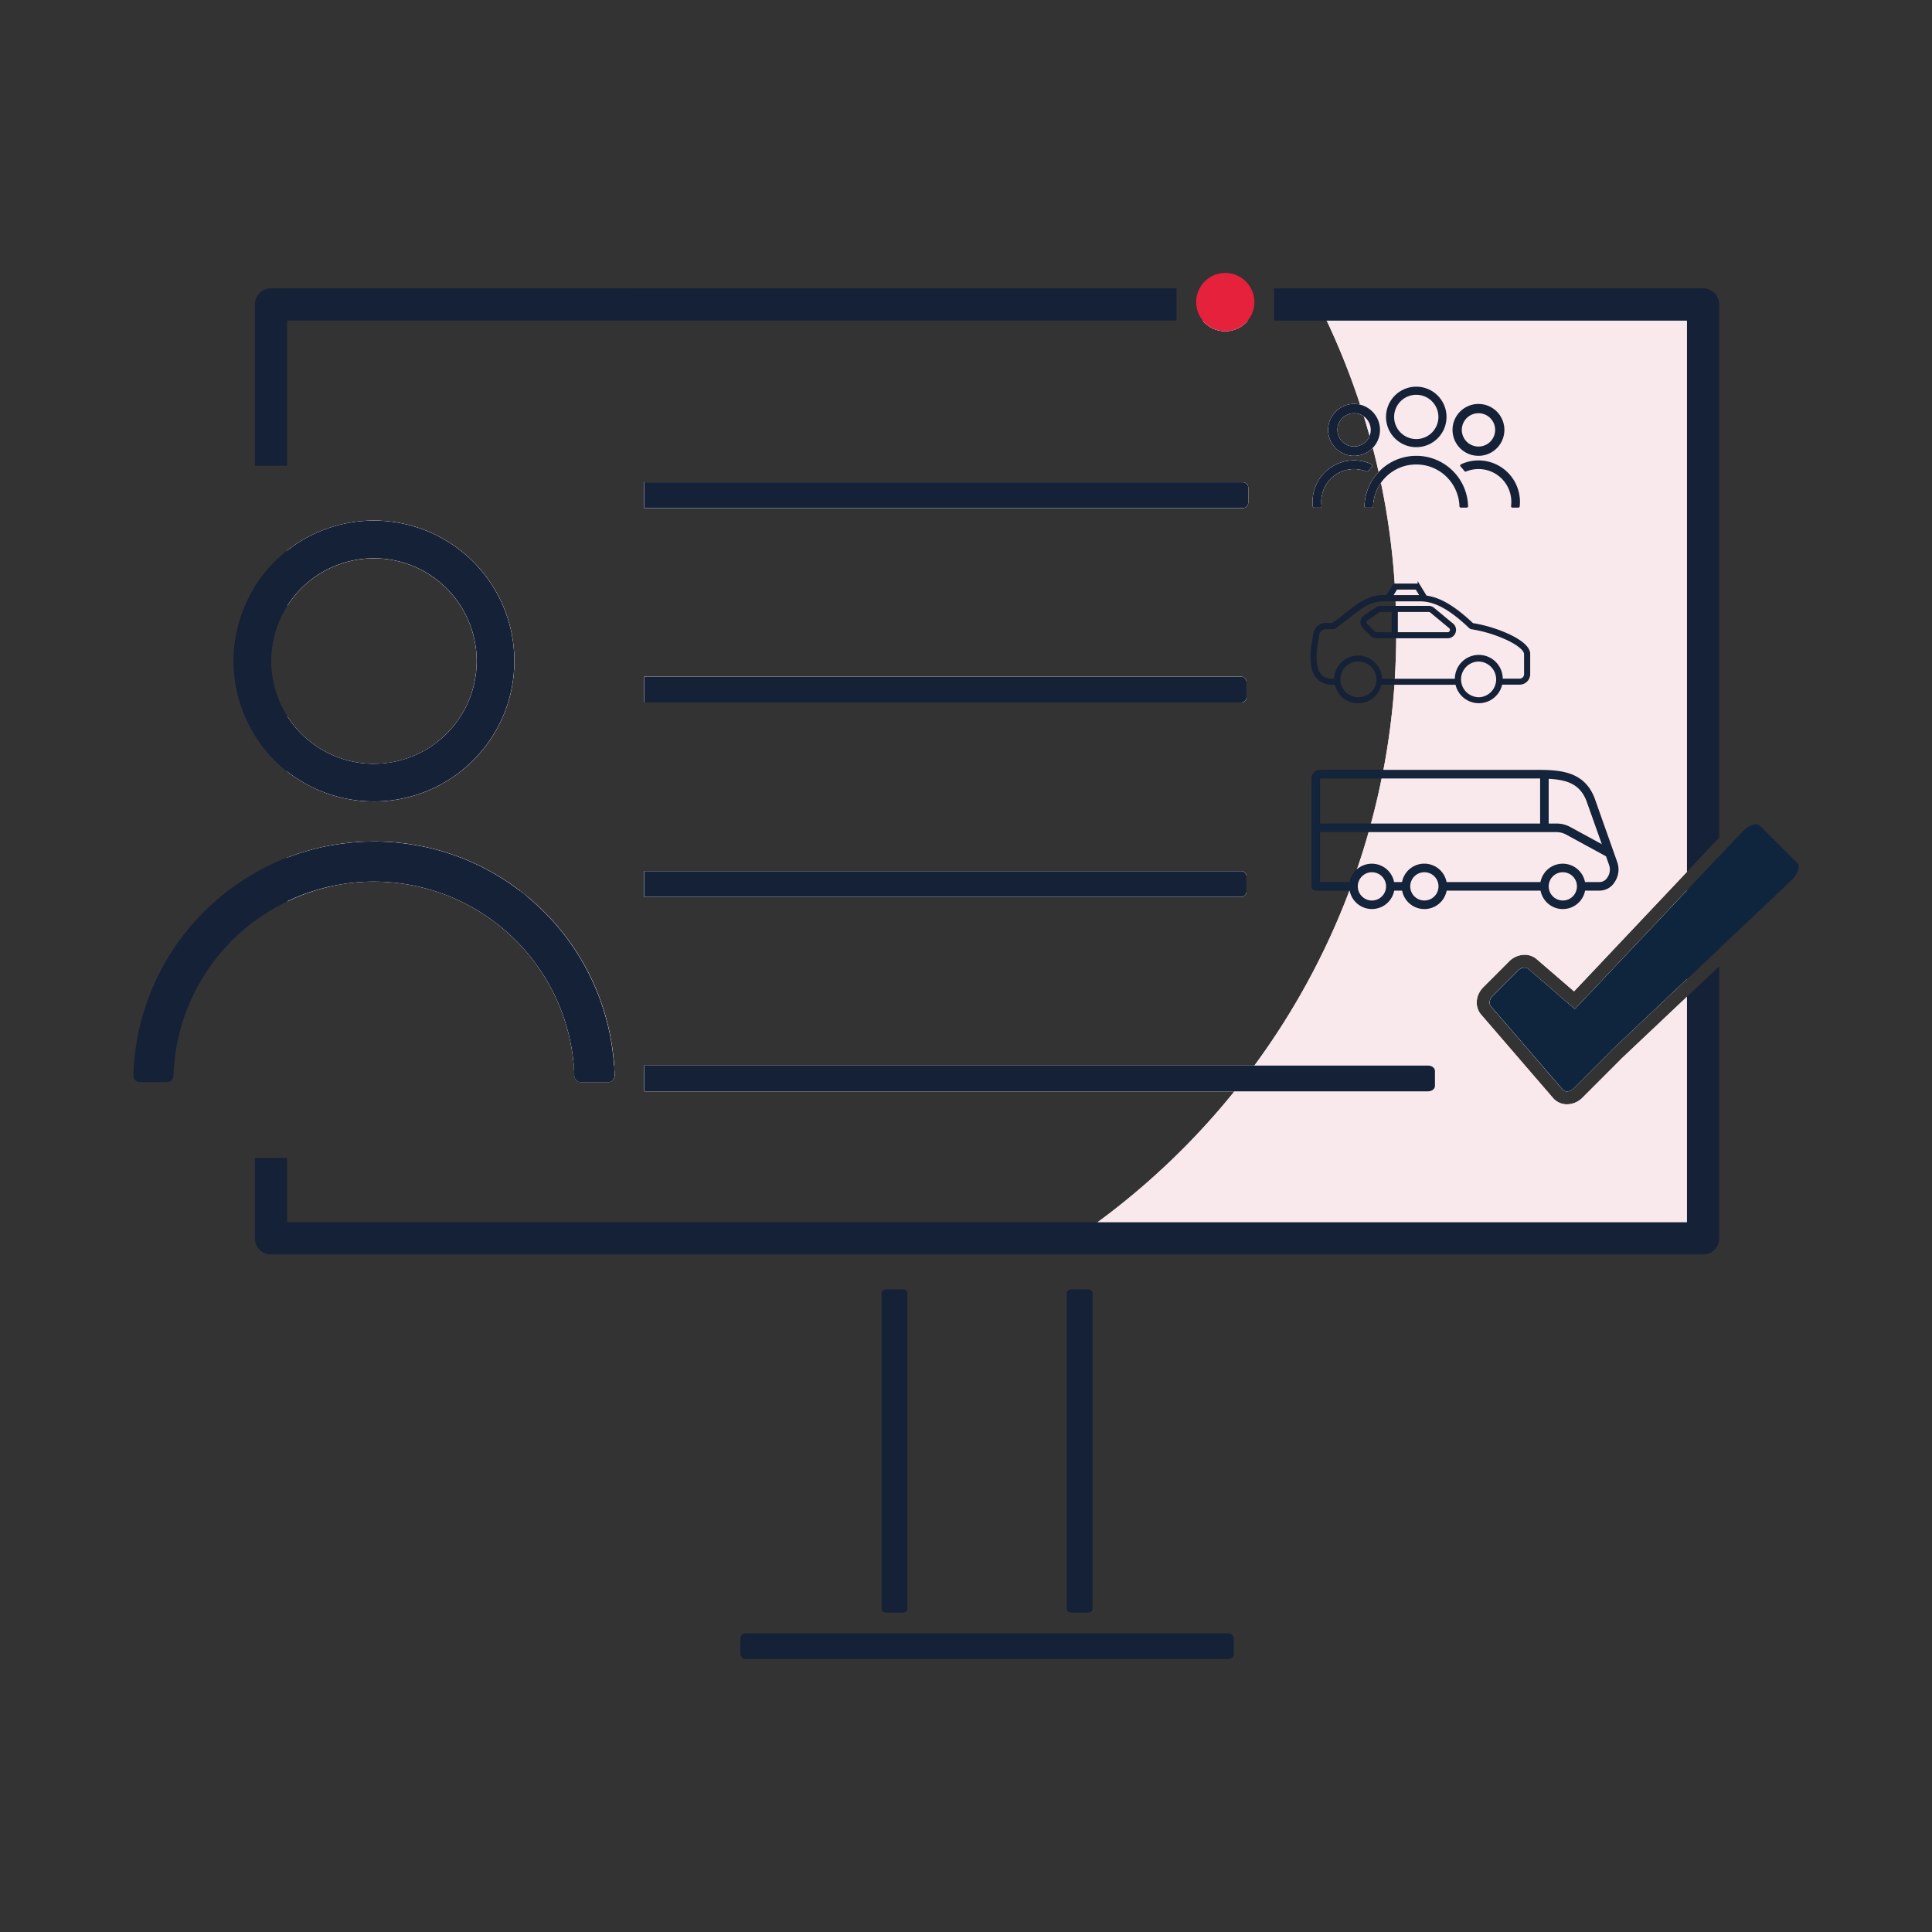 <?xml version="1.0" encoding="UTF-8"?>
<svg xmlns="http://www.w3.org/2000/svg" viewBox="0 0 1500 1500">
  <rect x="0" y="0" width="1500" height="1500" fill="#333333" stroke="none"/>
  <defs>
    <style>.cls-1{fill:#e8e8f7;}.cls-2{fill:#f9e8ec;}.cls-3{fill:#fff;opacity:0;}.cls-4,.cls-5{fill:#152137;}.cls-5,.cls-7{stroke:#152137;stroke-miterlimit:10;}.cls-5{stroke-width:2px;}.cls-6{fill:#0f253d;}.cls-7{fill:#13253c;}.cls-8{fill:#e5213b;}</style>
  </defs>
  <g id="Layer_17" data-name="Layer 17">
    <path class="cls-1" d="M1222.73,783.49l87-92.15V760.1l-58.58,55.32a5.58,5.58,0,0,1-.49.6,3.07,3.07,0,0,1-.25.26l-28.88,28.89a7.15,7.15,0,0,1-4.92,2.21,4.26,4.26,0,0,1-3.08-1.2l-.19-.2-55.82-64.71c-1.71-2-1.18-5.4,1.2-7.79l20-20a7.19,7.19,0,0,1,4.92-2.21,4.3,4.3,0,0,1,2.87,1Z"></path>
    <path class="cls-1" d="M933.77,248.86h35a22.61,22.61,0,0,1-35,0Z"></path>
    <path class="cls-1" d="M1019.29,393.13a32.16,32.16,0,0,1,45.5-32.7,1.21,1.21,0,0,1,.3.2,1.16,1.16,0,0,1,.05,1.64c-1,1.09-2,2.24-2.88,3.43a1.15,1.15,0,0,1-1.35.36,25.48,25.48,0,0,0-35.11,23.6,24.45,24.45,0,0,0,.21,3.2c0,.05,0,.09,0,.14a1.15,1.15,0,0,1-1.15,1.14h-4.44A1.14,1.14,0,0,1,1019.29,393.13Z"></path>
    <path class="cls-1" d="M399.33,513.22a109,109,0,0,1-176.39,85.69V556a79.79,79.79,0,1,0,0-85.49v-43a109,109,0,0,1,176.39,85.69Z"></path>
    <path class="cls-1" d="M963.56,545.39H500.19v-20H963.56a4.22,4.22,0,0,1,4.23,4.22v11.55A4.23,4.23,0,0,1,963.56,545.39Z"></path>
    <path class="cls-1" d="M963.56,696.35H500.19v-20H963.56a4.22,4.22,0,0,1,4.23,4.22v11.55A4.23,4.23,0,0,1,963.56,696.35Z"></path>
    <path class="cls-1" d="M964.9,394.43H500.19v-20H964.9a4.22,4.22,0,0,1,4.23,4.22V390.2A4.23,4.23,0,0,1,964.9,394.43Z"></path>
    <path class="cls-1" d="M256,688.35a155.26,155.26,0,0,0-33,11.53v-34a185.65,185.65,0,0,1,20.82-6.68c1.9-.51,3.81-.93,5.71-1.39s3.85-.79,5.8-1.16,3.86-.7,5.76-1c2.89-.49,5.8-.87,8.75-1.18l3-.3c1.95-.19,3.9-.33,5.85-.47s3.9-.23,5.85-.27,3.95-.1,5.89-.1,3.9,0,5.9.1,3.9.14,5.85.27,3.9.28,5.85.47l2.95.3c2.95.31,5.86.69,8.75,1.18,1.9.33,3.85.65,5.76,1s3.85.74,5.8,1.16,3.81.88,5.71,1.39a186.19,186.19,0,0,1,66.92,32.55q2.91,2.22,5.73,4.56a186.42,186.42,0,0,1,67.18,131c.17,2.49.3,5,.37,7.51v.09a5.3,5.3,0,0,1-5.33,5.3H451.24a5.35,5.35,0,0,1-5.3-5.2q-.12-3.85-.44-7.7a155.67,155.67,0,0,0-120.82-139c-1-.23-2-.47-3-.65-1.67-.33-3.29-.65-5-.93-1.49-.28-3-.51-4.46-.7-.19,0-.37,0-.56-.09-1.44-.23-2.83-.37-4.27-.51-3.76-.47-7.48-.7-11.14-.84-1.91-.09-3.76-.14-5.67-.14h-.55c-1.91,0-3.76,0-5.67.14a110.79,110.79,0,0,0-11.14.84c-1.44.14-2.83.28-4.27.51a2.72,2.72,0,0,0-.56.09c-1.48.19-3,.42-4.46.7-1.67.28-3.29.6-5,.93C258,687.88,257,688.12,256,688.35Z"></path>
    <path class="cls-1" d="M1171.69,746.41a17.22,17.22,0,0,1,12-5.14,14.36,14.36,0,0,1,9.4,3.43l29,25,87.74-92.9V248.86H1030a564.57,564.57,0,0,1,26,65.33,20.13,20.13,0,1,0,9.83,33.51q2.43,9.33,4.54,18.77a40.12,40.12,0,0,0-11,26.5v0a1.14,1.14,0,0,0,1.15,1.14h4.41a1.15,1.15,0,0,0,1.15-1.12,33.57,33.57,0,0,1,6.09-18.19,568,568,0,0,1,10.73,79.29,1.32,1.32,0,0,0-.77.58L1077,463h-2.77c-11.73,0-19.89,6.47-29.34,14l-.15.12c-3,2.4-6.17,4.88-9.7,7.39l-.22.16h-5.51a8.81,8.81,0,0,0-7.41,4,8.32,8.32,0,0,0-1.2,3.24L1018.83,503c-.58,6.3-.39,12,.5,15.54a16,16,0,0,0,5.37,9,15.57,15.57,0,0,0,9.92,3.06h2.43V530a17.58,17.58,0,0,0,34.68.63h11a569.24,569.24,0,0,1-8.74,67.62h-48.83a6.42,6.42,0,0,0-6.4,6.4v83.54a2.82,2.82,0,0,0,2.82,2.82h26.3a566.06,566.06,0,0,1-74,136.31H500.19v20H958.42A570.41,570.41,0,0,1,852.06,949h457.71V773.86l-51.21,48.36c-.16.19-.32.38-.49.56s-.36.39-.55.57l-28.88,28.89a17.22,17.22,0,0,1-12,5.14,14.24,14.24,0,0,1-10.15-4.13c-.24-.24-.47-.48-.69-.74L1150,787.8c-5.2-6-4.47-15.22,1.7-21.39ZM1051.29,346.7a12.94,12.94,0,1,1,7.59-23.42q2.32,7.56,4.46,15.19A12.92,12.92,0,0,1,1051.29,346.7Zm3.15,195.63a14.87,14.87,0,0,1-1-29.7h.15v0h.83a14.87,14.87,0,1,1,0,29.73Zm22-14.43H1072c0-.15,0-.3,0-.45a17.58,17.58,0,0,0-35.16,0c0,.15,0,.3,0,.45h-2.25c-6.74,0-11-3.37-12.66-10-.82-3.29-1-8.63-.42-14.64v0l1.93-11.23a3.74,3.74,0,0,1,.34-1.14,6.18,6.18,0,0,1,5.55-3.48h5.93a1.34,1.34,0,0,0,.78-.25c3.89-2.74,7.27-5.42,10.54-8,9.43-7.47,16.87-13.37,27.66-13.37h9.24c.09,1.89.16,3.77.22,5.66h-11.82a5.45,5.45,0,0,0-3.05.93l-9.19,6.15a6,6,0,0,0-.83.68,5.5,5.5,0,0,0,0,7.77l6.05,6a5.47,5.47,0,0,0,3.86,1.61h15.31q-.11,16.79-1.17,33.33Zm5-53.79v17.76h-12.74a2.79,2.79,0,0,1-2-.82l-6-6a2.72,2.72,0,0,1-.34-.42,2.79,2.79,0,0,1-.47-1.54,3.41,3.41,0,0,1,0-.55,2.76,2.76,0,0,1,1.18-1.76l9.19-6.16a2.91,2.91,0,0,1,1.55-.47Zm-57.12,130.54a.74.74,0,0,1,.75-.75h47.71q-3.66,18.23-8.5,36h-40Zm23.9,80.7h-23.9V645.56h38.4q-4.3,15.29-9.45,30.23A17.1,17.1,0,0,0,1048.29,685.35Z"></path>
    <path class="cls-2" d="M1222.73,783.49l87-92.15V760.1l-58.58,55.32a5.58,5.58,0,0,1-.49.6,3.07,3.07,0,0,1-.25.26l-28.88,28.89a7.15,7.15,0,0,1-4.92,2.21,4.26,4.26,0,0,1-3.08-1.2l-.19-.2-55.82-64.71c-1.71-2-1.18-5.4,1.2-7.79l20-20a7.19,7.19,0,0,1,4.92-2.21,4.3,4.3,0,0,1,2.87,1Z"></path>
    <path class="cls-2" d="M933.77,248.86h35a22.61,22.61,0,0,1-35,0Z"></path>
    <path class="cls-2" d="M1019.29,393.13a32.16,32.16,0,0,1,45.5-32.7,1.21,1.21,0,0,1,.3.2,1.16,1.16,0,0,1,.05,1.64c-1,1.09-2,2.24-2.88,3.43a1.15,1.15,0,0,1-1.35.36,25.48,25.48,0,0,0-35.11,23.6,24.45,24.45,0,0,0,.21,3.2c0,.05,0,.09,0,.14a1.15,1.15,0,0,1-1.15,1.14h-4.44A1.14,1.14,0,0,1,1019.29,393.13Z"></path>
    <path class="cls-2" d="M399.33,513.22a109,109,0,0,1-176.39,85.69V556a79.79,79.79,0,1,0,0-85.49v-43a109,109,0,0,1,176.39,85.69Z"></path>
    <path class="cls-2" d="M963.56,545.39H500.19v-20H963.56a4.22,4.22,0,0,1,4.23,4.22v11.55A4.23,4.23,0,0,1,963.56,545.39Z"></path>
    <path class="cls-2" d="M963.56,696.35H500.19v-20H963.56a4.22,4.22,0,0,1,4.23,4.22v11.55A4.23,4.23,0,0,1,963.56,696.35Z"></path>
    <path class="cls-2" d="M964.9,394.43H500.19v-20H964.9a4.22,4.22,0,0,1,4.23,4.22V390.2A4.23,4.23,0,0,1,964.9,394.43Z"></path>
    <path class="cls-2" d="M256,688.35a155.26,155.26,0,0,0-33,11.53v-34a185.65,185.65,0,0,1,20.82-6.68c1.9-.51,3.81-.93,5.71-1.39s3.85-.79,5.8-1.16,3.86-.7,5.76-1c2.89-.49,5.8-.87,8.75-1.18l3-.3c1.95-.19,3.9-.33,5.85-.47s3.9-.23,5.85-.27,3.95-.1,5.89-.1,3.9,0,5.9.1,3.9.14,5.85.27,3.9.28,5.85.47l2.95.3c2.95.31,5.86.69,8.75,1.18,1.9.33,3.85.65,5.76,1s3.85.74,5.8,1.16,3.81.88,5.71,1.39a186.19,186.19,0,0,1,66.92,32.55q2.91,2.22,5.73,4.56a186.42,186.42,0,0,1,67.18,131c.17,2.49.3,5,.37,7.51v.09a5.3,5.3,0,0,1-5.33,5.3H451.24a5.35,5.35,0,0,1-5.3-5.2q-.12-3.85-.44-7.7a155.67,155.67,0,0,0-120.82-139c-1-.23-2-.47-3-.65-1.67-.33-3.29-.65-5-.93-1.49-.28-3-.51-4.46-.7-.19,0-.37,0-.56-.09-1.44-.23-2.83-.37-4.27-.51-3.76-.47-7.48-.7-11.14-.84-1.91-.09-3.76-.14-5.67-.14h-.55c-1.91,0-3.76,0-5.67.14a110.79,110.79,0,0,0-11.14.84c-1.44.14-2.83.28-4.27.51a2.72,2.72,0,0,0-.56.09c-1.48.19-3,.42-4.46.7-1.67.28-3.29.6-5,.93C258,687.88,257,688.12,256,688.35Z"></path>
    <path class="cls-2" d="M1171.69,746.41a17.22,17.22,0,0,1,12-5.14,14.36,14.36,0,0,1,9.4,3.43l29,25,87.74-92.9V248.86H1030a564.57,564.57,0,0,1,26,65.33,20.13,20.13,0,1,0,9.83,33.51q2.43,9.33,4.54,18.77a40.12,40.12,0,0,0-11,26.5v0a1.14,1.14,0,0,0,1.15,1.14h4.41a1.15,1.15,0,0,0,1.15-1.12,33.57,33.57,0,0,1,6.09-18.19,568,568,0,0,1,10.73,79.29,1.32,1.32,0,0,0-.77.58L1077,463h-2.77c-11.73,0-19.89,6.47-29.34,14l-.15.12c-3,2.4-6.17,4.88-9.7,7.39l-.22.16h-5.51a8.81,8.81,0,0,0-7.41,4,8.32,8.32,0,0,0-1.2,3.24L1018.83,503c-.58,6.3-.39,12,.5,15.54a16,16,0,0,0,5.37,9,15.57,15.57,0,0,0,9.92,3.06h2.43V530a17.58,17.58,0,0,0,34.68.63h11a569.24,569.24,0,0,1-8.74,67.62h-48.83a6.42,6.42,0,0,0-6.4,6.4v83.54a2.82,2.82,0,0,0,2.82,2.82h26.3a566.06,566.06,0,0,1-74,136.31H500.19v20H958.42A570.41,570.41,0,0,1,852.06,949h457.71V773.86l-51.21,48.36c-.16.19-.32.38-.49.56s-.36.39-.55.57l-28.88,28.89a17.22,17.22,0,0,1-12,5.14,14.24,14.24,0,0,1-10.15-4.13c-.24-.24-.47-.48-.69-.74L1150,787.8c-5.2-6-4.47-15.22,1.7-21.39ZM1051.29,346.7a12.94,12.94,0,1,1,7.59-23.42q2.32,7.56,4.46,15.19A12.92,12.92,0,0,1,1051.29,346.7Zm3.15,195.63a14.87,14.87,0,0,1-1-29.7h.15v0h.83a14.87,14.87,0,1,1,0,29.73Zm22-14.43H1072c0-.15,0-.3,0-.45a17.58,17.58,0,0,0-35.16,0c0,.15,0,.3,0,.45h-2.25c-6.74,0-11-3.37-12.66-10-.82-3.29-1-8.63-.42-14.64v0l1.93-11.23a3.74,3.74,0,0,1,.34-1.14,6.18,6.18,0,0,1,5.55-3.48h5.93a1.34,1.34,0,0,0,.78-.25c3.89-2.74,7.27-5.42,10.54-8,9.43-7.47,16.87-13.37,27.66-13.37h9.24c.09,1.89.16,3.77.22,5.66h-11.82a5.45,5.45,0,0,0-3.05.93l-9.19,6.15a6,6,0,0,0-.83.68,5.5,5.5,0,0,0,0,7.77l6.05,6a5.47,5.47,0,0,0,3.86,1.61h15.31q-.11,16.79-1.17,33.33Zm5-53.79v17.76h-12.74a2.79,2.79,0,0,1-2-.82l-6-6a2.72,2.72,0,0,1-.34-.42,2.79,2.79,0,0,1-.47-1.54,3.41,3.41,0,0,1,0-.55,2.76,2.76,0,0,1,1.18-1.76l9.19-6.16a2.91,2.91,0,0,1,1.55-.47Zm-57.12,130.54a.74.74,0,0,1,.75-.75h47.71q-3.66,18.23-8.5,36h-40Zm23.9,80.7h-23.9V645.56h38.4q-4.3,15.29-9.45,30.23A17.1,17.1,0,0,0,1048.29,685.35Z"></path>
    <path class="cls-3" d="M967.79,541.16a4.23,4.23,0,0,1-4.23,4.23H500.19v-20H963.56a4.22,4.22,0,0,1,4.23,4.22Z"></path>
    <path class="cls-3" d="M967.79,680.57v11.55a4.23,4.23,0,0,1-4.23,4.23H500.19v-20H963.56A4.22,4.22,0,0,1,967.79,680.57Z"></path>
    <path class="cls-3" d="M500.19,374.43H964.9a4.22,4.22,0,0,1,4.23,4.22V390.2a4.23,4.23,0,0,1-4.23,4.23H500.19Z"></path>
    <path class="cls-3" d="M290.33,404.21a108.53,108.53,0,0,0-67.39,23.32,109.7,109.7,0,0,0-25,27.82A109,109,0,0,0,213.25,590.3a111.57,111.57,0,0,0,9.69,8.61,109,109,0,1,0,67.39-194.7Zm0,188.82a79.81,79.81,0,1,1,79.8-79.81A79.75,79.75,0,0,1,290.33,593Z"></path>
    <path class="cls-3" d="M913.45,223.86v25H222.94V361.58h-25V236.36a12.5,12.5,0,0,1,12.5-12.5Z"></path>
    <path class="cls-3" d="M197.94,714.9A155.51,155.51,0,0,0,134.71,835a5.36,5.36,0,0,1-5.34,5.2H108.89a5.3,5.3,0,0,1-5.33-5.3v-.09a186.85,186.85,0,0,1,140.2-175.58c1.9-.51,3.81-.93,5.71-1.39s3.85-.79,5.8-1.16,3.86-.7,5.76-1c2.89-.49,5.8-.87,8.75-1.18l3-.3c1.95-.19,3.9-.33,5.85-.47s3.9-.23,5.85-.27,3.95-.1,5.89-.1,3.9,0,5.9.1,3.9.14,5.85.27,3.9.28,5.85.47l2.95.3c2.95.31,5.86.69,8.75,1.18,1.9.33,3.85.65,5.76,1s3.85.74,5.8,1.16,3.81.88,5.71,1.39a186.19,186.19,0,0,1,66.92,32.55q2.91,2.22,5.73,4.56a186.42,186.42,0,0,1,67.18,131c.17,2.49.3,5,.37,7.51v.09a5.3,5.3,0,0,1-5.33,5.3H451.24a5.35,5.35,0,0,1-5.3-5.2q-.12-3.85-.44-7.7a155.67,155.67,0,0,0-120.82-139c-1-.23-2-.47-3-.65-1.67-.33-3.29-.65-5-.93-1.49-.28-3-.51-4.46-.7-.19,0-.37,0-.56-.09-1.44-.23-2.83-.37-4.27-.51-3.76-.47-7.48-.7-11.14-.84-1.91-.09-3.76-.14-5.67-.14h-.55c-1.91,0-3.76,0-5.67.14a110.79,110.79,0,0,0-11.14.84c-1.44.14-2.83.28-4.27.51a2.72,2.72,0,0,0-.56.09c-1.48.19-3,.42-4.46.7-1.67.28-3.29.6-5,.93-1,.18-2,.42-3,.65a156.63,156.63,0,0,0-58,26.55Z"></path>
    <path class="cls-3" d="M704.49,1003.64v23.29q-9.91,3.48-20,6.61v-29.9c0-1.44,1.78-2.6,4-2.6h12.08C702.72,1001,704.49,1002.2,704.49,1003.64Z"></path>
    <path class="cls-3" d="M222.94,949H852.06q-18,13.21-37,25H217.4q-9.87-6.11-19.46-12.62V899.05h25Z"></path>
    <path class="cls-3" d="M973.83,827.31q-7.47,10.17-15.41,20H500.19v-20Z"></path>
    <path class="cls-3" d="M973.33,229.44a22.61,22.61,0,1,1-2.1-5.58A22.25,22.25,0,0,1,973.33,229.44Z"></path>
    <path class="cls-3" d="M1030,248.86H989.13v-25h28.26Q1024,236.18,1030,248.86Z"></path>
    <path class="cls-3" d="M1065.82,347.7a20.12,20.12,0,1,1-9.83-33.51q1.48,4.53,2.89,9.09a12.94,12.94,0,1,0,4.46,15.19C1064.19,341.54,1065,344.61,1065.82,347.7Z"></path>
    <path class="cls-3" d="M1025.8,389.66a24.45,24.45,0,0,0,.21,3.2c0,.05,0,.09,0,.14a1.15,1.15,0,0,1-1.15,1.14h-4.44a1.14,1.14,0,0,1-1.14-1,32.16,32.16,0,0,1,45.5-32.7,1.21,1.21,0,0,1,.3.2,1.16,1.16,0,0,1,.05,1.64c-1,1.09-2,2.24-2.88,3.43a1.15,1.15,0,0,1-1.35.36,25.48,25.48,0,0,0-35.11,23.6Z"></path>
    <path class="cls-3" d="M1059.36,393a40.12,40.12,0,0,1,11-26.5q.93,4.17,1.8,8.35a33.57,33.57,0,0,0-6.09,18.19,1.15,1.15,0,0,1-1.15,1.12h-4.41a1.14,1.14,0,0,1-1.15-1.14Z"></path>
    <path class="cls-3" d="M1024.39,604.65v35.26h40q-.75,2.83-1.56,5.65h-38.4v39.79h23.9a17.1,17.1,0,0,1,5-9.56q-2.62,7.65-5.48,15.21h-26.3a2.82,2.82,0,0,1-2.82-2.82V604.64a6.42,6.42,0,0,1,6.4-6.4H1074q-.54,2.84-1.12,5.66h-47.71A.74.74,0,0,0,1024.39,604.65Z"></path>
    <path class="cls-3" d="M1072,527.91c0-.15,0-.3,0-.45a17.58,17.58,0,0,0-35.16,0c0,.15,0,.3,0,.45h-2.25c-6.74,0-11-3.37-12.66-10-.82-3.29-1-8.63-.42-14.64v0l1.93-11.23a3.74,3.74,0,0,1,.34-1.14,6.18,6.18,0,0,1,5.55-3.48h5.93a1.34,1.34,0,0,0,.78-.25c3.89-2.74,7.27-5.42,10.54-8,9.43-7.47,16.87-13.37,27.66-13.37h9.24c0-.9-.08-1.81-.12-2.71-.08-1.59-.16-3.19-.25-4.78-.08-1.38-.16-2.76-.25-4.14a1.32,1.32,0,0,0-.77.58L1077,463h-2.77c-11.73,0-19.89,6.47-29.34,14l-.15.12c-3,2.4-6.17,4.88-9.7,7.39l-.22.16h-5.51a8.81,8.81,0,0,0-7.41,4,8.32,8.32,0,0,0-1.2,3.24L1018.83,503c-.58,6.3-.39,12,.5,15.54a16,16,0,0,0,5.37,9,15.57,15.57,0,0,0,9.92,3.06h2.43V530a17.58,17.58,0,0,0,34.68.63h11l.18-2.71H1072Zm-17.57,14.42a14.87,14.87,0,0,1-1-29.7h.15v0h.83a14.87,14.87,0,1,1,0,29.73Zm29.29-70.93h-11.82a5.45,5.45,0,0,0-3.05.93l-9.19,6.15a6,6,0,0,0-.83.68,5.5,5.5,0,0,0,0,7.77l6.05,6a5.47,5.47,0,0,0,3.86,1.61h15.31c0-1.17,0-2.35,0-3.53Q1084.07,481.18,1083.73,471.4Zm-2.22,20.47h-12.74a2.79,2.79,0,0,1-2-.82l-6-6a2.72,2.72,0,0,1-.34-.42,2.79,2.79,0,0,1-.47-1.54,3.41,3.41,0,0,1,0-.55,2.76,2.76,0,0,1,1.18-1.76l9.19-6.16a2.91,2.91,0,0,1,1.55-.47h9.59Z"></path>
    <path class="cls-4" d="M210.44,223.86a12.5,12.5,0,0,0-12.5,12.5V361.58h25V248.86H913.45v-25Zm12.5,203.67a109.7,109.7,0,0,0-25,27.82V571.07a109,109,0,0,0,15.31,19.23,111.57,111.57,0,0,0,9.69,8.61V556a79.77,79.77,0,0,1,0-85.49Zm-25,250.27v37.1a156.31,156.31,0,0,1,25-15v-34A185.25,185.25,0,0,0,197.94,677.8Zm1111.83,96.06V949H222.94V899.05h-25v62.41a12.5,12.5,0,0,0,12.5,12.5H1322.27a12.5,12.5,0,0,0,12.5-12.5V750.25Zm12.5-550H989.13v25h320.64V676.78l25-26.48V236.36A12.5,12.5,0,0,0,1322.27,223.86Zm-348.94,5.58a22.25,22.25,0,0,0-2.1-5.58H931.36a22.63,22.63,0,0,0,2.41,25h35A22.58,22.58,0,0,0,973.33,229.44Zm336.44,461.9V760.1l25-23.61V664.87Z"></path>
    <path class="cls-4" d="M969.13,378.65V390.2a4.23,4.23,0,0,1-4.23,4.23H500.19v-20H964.9A4.22,4.22,0,0,1,969.13,378.65Z"></path>
    <path class="cls-4" d="M967.79,529.61v11.55a4.23,4.23,0,0,1-4.23,4.23H500.19v-20H963.56A4.22,4.22,0,0,1,967.79,529.61Z"></path>
    <path class="cls-4" d="M403.81,691.79q2.91,2.22,5.73,4.56H408a4.23,4.23,0,0,1-4.23-4.23Z"></path>
    <path class="cls-4" d="M967.79,680.57v11.55a4.23,4.23,0,0,1-4.23,4.23H500.19v-20H963.56A4.22,4.22,0,0,1,967.79,680.57Z"></path>
    <path class="cls-4" d="M476.72,827.31c.17,2.49.3,5,.37,7.51v.09a5.3,5.3,0,0,1-5.33,5.3H451.24a5.35,5.35,0,0,1-5.3-5.2q-.12-3.85-.44-7.7Z"></path>
    <path class="cls-4" d="M1114.09,831.53v11.55c0,2.33-2.38,4.23-5.32,4.23H500.19v-20h608.58C1111.71,827.31,1114.09,829.2,1114.09,831.53Z"></path>
    <rect class="cls-4" x="574.83" y="1268.07" width="383.07" height="20" rx="3.96"></rect>
    <path class="cls-4" d="M704.49,1003.64v245.81c0,1.43-1.77,2.59-4,2.59H688.45c-2.18,0-4-1.16-4-2.59V1003.64c0-1.44,1.78-2.6,4-2.6h12.08C702.72,1001,704.49,1002.2,704.49,1003.64Z"></path>
    <path class="cls-4" d="M848.23,1003.64v245.81c0,1.43-1.77,2.6-4,2.6H832.19c-2.19,0-4-1.17-4-2.6V1003.64c0-1.43,1.77-2.59,4-2.59h12.08C846.46,1001.05,848.23,1002.21,848.23,1003.64Z"></path>
    <path class="cls-5" d="M1171.63,493.46a108.2,108.2,0,0,0-28.18-8.69l-.25,0-.18-.17c-14.14-13.32-25.27-19.88-36.08-21.25l-5.25-8.62a1.35,1.35,0,0,0-1.15-.65h-17.26a1,1,0,0,0-.39.07,1.32,1.32,0,0,0-.77.58L1077,463h-2.77c-11.73,0-19.89,6.47-29.34,14l-.15.12c-3,2.4-6.17,4.88-9.7,7.39l-.22.16h-5.51a8.81,8.81,0,0,0-7.41,4,8.32,8.32,0,0,0-1.2,3.24L1018.83,503c-.58,6.3-.39,12,.5,15.54a16,16,0,0,0,5.37,9,15.57,15.57,0,0,0,9.92,3.06h2.43V530a17.58,17.58,0,0,0,34.68.63h11l16.85,0h1.55c8.17,0,16.82,0,24.69,0h5.07a17.58,17.58,0,0,0,34.57-.07h14.36a7.22,7.22,0,0,0,7.22-7.21V507.64C1187,503.21,1181.56,498.17,1171.63,493.46Zm-88.49-35.21.91-1.49h15.73l3.82,6.27h-23.38Zm-28.7,84.08a14.87,14.87,0,0,1-1-29.7h.15v0h.83a14.87,14.87,0,1,1,0,29.73Zm93.71,0a14.87,14.87,0,0,1-1-29.7h.14v0h.84a14.87,14.87,0,0,1,0,29.73Zm36.15-18.92a4.51,4.51,0,0,1-4.5,4.5h-14.08c0-.16,0-.31,0-.45a17.58,17.58,0,1,0-35.15,0V528h-4.46c-8,0-17.42,0-24.94,0h-1.86l-16.43,0H1072c0-.15,0-.3,0-.45a17.58,17.58,0,0,0-35.16,0c0,.15,0,.3,0,.45h-2.25c-6.74,0-11-3.37-12.66-10-.82-3.29-1-8.63-.42-14.64v0l1.93-11.23a3.74,3.74,0,0,1,.34-1.14,6.18,6.18,0,0,1,5.55-3.48h5.93a1.34,1.34,0,0,0,.78-.25c3.89-2.74,7.27-5.42,10.54-8,9.43-7.47,16.87-13.37,27.66-13.37h28.26c11.71,0,23.41,6.36,39.11,21.26a1.46,1.46,0,0,0,.75.36,106.24,106.24,0,0,1,28.07,8.55c8.67,4.11,13.84,8.5,13.84,11.73Z"></path>
    <path class="cls-5" d="M1127.44,484.86l-14.71-12.2a5.53,5.53,0,0,0-3.51-1.26h-37.31a5.45,5.45,0,0,0-3.05.93l-9.19,6.15a6,6,0,0,0-.83.68,5.5,5.5,0,0,0,0,7.77l6.05,6a5.47,5.47,0,0,0,3.86,1.61H1124a5.38,5.38,0,0,0,2-.39,5.49,5.49,0,0,0,1.47-9.33Zm-45.93,7h-12.74a2.79,2.79,0,0,1-2-.82l-6-6a2.72,2.72,0,0,1-.34-.42,2.79,2.79,0,0,1-.47-1.54,3.41,3.41,0,0,1,0-.55,2.76,2.76,0,0,1,1.18-1.76l9.19-6.16a2.91,2.91,0,0,1,1.55-.47h9.59Zm45-1.69a2.74,2.74,0,0,1-1.52,1.49,2.78,2.78,0,0,1-1,.2h-39.7V474.11h25a2.81,2.81,0,0,1,1.78.64l14.71,12.2a2.85,2.85,0,0,1,.8,1.11A2.69,2.69,0,0,1,1126.48,490.18Z"></path>
    <g id="professionals_icon" data-name="professionals icon">
      <g id="Path_83427" data-name="Path 83427">
        <path class="cls-4" d="M1147.89,313.64A20.13,20.13,0,1,0,1168,333.76,20.12,20.12,0,0,0,1147.89,313.64Zm0,33.06a12.94,12.94,0,1,1,12.94-12.94A12.93,12.93,0,0,1,1147.89,346.7Z"></path>
      </g>
      <g id="Path_83428" data-name="Path 83428">
        <path class="cls-4" d="M1134.05,362.27c1,1.1,2,2.24,2.88,3.43a1.14,1.14,0,0,0,1.36.36,25.46,25.46,0,0,1,34.89,26.8,1.14,1.14,0,0,0,1,1.27h4.59a1.15,1.15,0,0,0,1.14-1,32.2,32.2,0,0,0-45.5-32.7,1.16,1.16,0,0,0-.57,1.53A1.41,1.41,0,0,0,1134.05,362.27Z"></path>
      </g>
      <path id="Path_83429" data-name="Path 83429" class="cls-4" d="M1099.59,300.22a23.48,23.48,0,1,0,23.48,23.48A23.47,23.47,0,0,0,1099.59,300.22Zm0,40.67a17.19,17.19,0,1,1,17.19-17.19A17.19,17.19,0,0,1,1099.59,340.89Z"></path>
      <path class="cls-4" d="M1065.14,362.27c-1,1.09-2,2.24-2.88,3.43a1.15,1.15,0,0,1-1.35.36,25.48,25.48,0,0,0-35.11,23.6,24.45,24.45,0,0,0,.21,3.2c0,.05,0,.09,0,.14a1.15,1.15,0,0,1-1.15,1.14h-4.44a1.14,1.14,0,0,1-1.14-1,32.16,32.16,0,0,1,45.5-32.7,1.21,1.21,0,0,1,.3.2A1.16,1.16,0,0,1,1065.14,362.27Z"></path>
      <path id="Path_83431" data-name="Path 83431" class="cls-4" d="M1056,314.19a20.13,20.13,0,1,0,15.43,19.57A20.22,20.22,0,0,0,1056,314.19Zm-4.7,32.51a12.94,12.94,0,1,1,12.94-12.94,12.73,12.73,0,0,1-.89,4.71A12.92,12.92,0,0,1,1051.29,346.7Z"></path>
      <g id="Group_162474" data-name="Group 162474">
        <path class="cls-4" d="M1105.91,354.39c-.84-.13-1.68-.24-2.52-.32C1104.24,354.15,1105.08,354.25,1105.91,354.39Z"></path>
        <path class="cls-4" d="M1139.82,393v0a1.14,1.14,0,0,1-1.15,1.14h-4.42a1.15,1.15,0,0,1-1.14-1.12A33.53,33.53,0,0,0,1107,361.42l-.65-.14-1.07-.2q-.48-.09-1-.15l-.12,0c-.31-.05-.61-.08-.92-.11-.81-.1-1.61-.15-2.4-.18-.41,0-.81,0-1.22,0h-.12c-.41,0-.81,0-1.22,0a23.77,23.77,0,0,0-2.4.18c-.31,0-.61.06-.92.11l-.12,0-1,.15-1.07.2-.65.14A33.53,33.53,0,0,0,1066.07,393a1.15,1.15,0,0,1-1.15,1.12h-4.41a1.14,1.14,0,0,1-1.15-1.14v0a40.27,40.27,0,0,1,30.2-37.82l1.23-.3,1.25-.25,1.24-.22c.84-.13,1.68-.24,2.52-.32l1.26-.1,1.26-.06,1.27,0,1.27,0,1.26.06,1.26.1c.84.08,1.68.19,2.52.32l1.24.22,1.25.25,1.23.3A40.26,40.26,0,0,1,1139.82,393Z"></path>
        <path class="cls-4" d="M1093.29,354.39c.83-.14,1.67-.24,2.52-.32C1095,354.15,1094.13,354.26,1093.29,354.39Z"></path>
      </g>
    </g>
    <path class="cls-6" d="M1390.87,683.5l-.53.51-55.57,52.48-25,23.61-58.58,55.32a5.58,5.58,0,0,1-.49.6,3.07,3.07,0,0,1-.25.26l-28.88,28.89a7.15,7.15,0,0,1-4.92,2.21,4.26,4.26,0,0,1-3.08-1.2l-.19-.2-55.82-64.71c-1.71-2-1.18-5.4,1.2-7.79l20-20a7.19,7.19,0,0,1,4.92-2.21,4.3,4.3,0,0,1,2.87,1l36.18,31.21,87-92.15,25-26.47,17.7-18.74c3.6-3.81,7.93-6.09,11-6.09a4.29,4.29,0,0,1,2.69.82l.27.25L1395.37,670C1397.85,672.48,1395.84,678.52,1390.87,683.5Z"></path>
    <path class="cls-7" d="M1255.18,669.6l-17.69-50c-8.43-21.4-28.17-21.4-47.25-21.4h-165.1a6.42,6.42,0,0,0-6.4,6.4v83.54a2.82,2.82,0,0,0,2.82,2.82h26.73a17.1,17.1,0,0,0,33.74,0h7a17.09,17.09,0,0,0,33.73,0h73.75a17.09,17.09,0,0,0,33.73,0h12a13.24,13.24,0,0,0,10.85-6.25A16.88,16.88,0,0,0,1255.18,669.6Zm-53.29-65.48c15.1.8,25,4.14,30.31,17.5l12.37,34.89-25.69-14a21.6,21.6,0,0,0-10.25-2.61h-6.74Zm-177.5.53a.74.74,0,0,1,.75-.75h165.11q3.11,0,6,0v36H1024.39Zm52.25,83.53a11.48,11.48,0,1,1-11.48-11.48,11.48,11.48,0,0,1,11.48,11.48Zm29.25,11.47a11.48,11.48,0,1,1,11.47-11.47A11.48,11.48,0,0,1,1105.89,699.65Zm107.47,0a11.48,11.48,0,0,1-11.47-11.47h0a11.48,11.48,0,1,1,11.47,11.48Zm35-18.07a7.74,7.74,0,0,1-6.19,3.77h-12a17.1,17.1,0,0,0-33.73,0h-73.75a17.1,17.1,0,0,0-33.74,0h-7a17.1,17.1,0,0,0-33.73,0h-23.9V645.56h184.25a15.77,15.77,0,0,1,7.54,1.92l31.21,17,2.52,7.1A11.32,11.32,0,0,1,1248.38,681.58Z"></path>
    <path class="cls-3" d="M968.81,248.86a22.62,22.62,0,1,1,4.52-19.42A22.43,22.43,0,0,1,968.81,248.86Z"></path>
    <path class="cls-8" d="M968.81,248.86a22.62,22.62,0,1,1,4.52-19.42A22.43,22.43,0,0,1,968.81,248.86Z"></path>
    <path class="cls-3" d="M290.33,404.21a108.53,108.53,0,0,0-67.39,23.32,109.7,109.7,0,0,0-25,27.82A109,109,0,0,0,213.25,590.3a111.57,111.57,0,0,0,9.69,8.61,109,109,0,1,0,67.39-194.7Zm0,188.82a79.81,79.81,0,1,1,79.8-79.81A79.75,79.75,0,0,1,290.33,593Z"></path>
    <path class="cls-3" d="M477.09,834.82v.09a5.3,5.3,0,0,1-5.33,5.3H451.24a5.35,5.35,0,0,1-5.3-5.2q-.12-3.85-.44-7.7a155.67,155.67,0,0,0-120.82-139c-1-.23-2-.47-3-.65-1.67-.33-3.29-.65-5-.93-1.49-.28-3-.51-4.46-.7-.19,0-.37,0-.56-.09-1.44-.23-2.83-.37-4.27-.51-3.76-.47-7.48-.7-11.14-.84-1.91-.09-3.76-.14-5.67-.14h-.55c-1.91,0-3.76,0-5.67.14a110.79,110.79,0,0,0-11.14.84c-1.44.14-2.83.28-4.27.51a2.72,2.72,0,0,0-.56.09c-1.48.19-3,.42-4.46.7-1.67.28-3.29.6-5,.93-1,.18-2,.42-3,.65A155.62,155.62,0,0,0,134.71,835a5.36,5.36,0,0,1-5.34,5.2h-6.55V757.33a187.46,187.46,0,0,1,75.12-79.53,186.2,186.2,0,0,1,45.82-18.56c1.9-.51,3.81-.93,5.71-1.39s3.85-.79,5.8-1.16,3.86-.7,5.76-1c2.89-.49,5.8-.87,8.75-1.18l3-.3c1.95-.19,3.9-.33,5.85-.47s3.9-.23,5.85-.27,3.95-.1,5.89-.1,3.9,0,5.9.1,3.9.14,5.85.27,3.9.28,5.85.47l2.95.3c2.95.31,5.86.69,8.75,1.18,1.9.33,3.85.65,5.76,1s3.85.74,5.8,1.16,3.81.88,5.71,1.39a186.19,186.19,0,0,1,66.92,32.55q2.91,2.22,5.73,4.56a186.42,186.42,0,0,1,67.18,131C476.89,829.8,477,832.3,477.09,834.82Z"></path>
    <g id="professionals_icon-2" data-name="professionals icon">
      <path id="Path_83429-2" data-name="Path 83429" class="cls-4" d="M290.33,404.21a108.53,108.53,0,0,0-67.39,23.32,109.7,109.7,0,0,0-25,27.82A109,109,0,0,0,213.25,590.3a111.57,111.57,0,0,0,9.69,8.61,109,109,0,1,0,67.39-194.7Zm0,188.82a79.81,79.81,0,1,1,79.8-79.81A79.75,79.75,0,0,1,290.33,593Z"></path>
      <g id="Group_162474-2" data-name="Group 162474">
        <path class="cls-4" d="M319.62,655.66c-1-.15-1.95-.3-2.93-.43l-2.69-.37-3.13-.38C313.82,654.79,316.73,655.17,319.62,655.66Z"></path>
        <path class="cls-4" d="M477.09,834.82v.09a5.3,5.3,0,0,1-5.33,5.3H451.24a5.35,5.35,0,0,1-5.3-5.2q-.12-3.85-.44-7.7a155.67,155.67,0,0,0-120.82-139c-1-.23-2-.47-3-.65-1.67-.33-3.29-.65-5-.93-1.49-.28-3-.51-4.46-.7-.19,0-.37,0-.56-.09-1.44-.23-2.83-.37-4.27-.51-3.76-.47-7.48-.7-11.14-.84-1.91-.09-3.76-.14-5.67-.14h-.55c-1.91,0-3.76,0-5.67.14a110.79,110.79,0,0,0-11.14.84c-1.44.14-2.83.28-4.27.51a2.72,2.72,0,0,0-.56.09c-1.48.19-3,.42-4.46.7-1.67.28-3.29.6-5,.93-1,.18-2,.42-3,.65A155.62,155.62,0,0,0,134.71,835a5.36,5.36,0,0,1-5.34,5.2H108.89a5.3,5.3,0,0,1-5.33-5.3v-.09a186.85,186.85,0,0,1,140.2-175.58c1.9-.51,3.81-.93,5.71-1.39s3.85-.79,5.8-1.16,3.86-.7,5.76-1l2.92-.43,2.78-.38,3-.37,3-.3c1.95-.19,3.9-.33,5.85-.47s3.9-.23,5.85-.27,3.95-.1,5.89-.1,3.9,0,5.9.1,3.9.14,5.85.27,3.9.28,5.85.47l2.95.3,3.13.38,2.69.37,2.93.43c1.9.33,3.85.65,5.76,1s3.85.74,5.8,1.16,3.81.88,5.71,1.39a186.19,186.19,0,0,1,66.92,32.55q2.91,2.22,5.73,4.56a186.42,186.42,0,0,1,67.18,131C476.89,829.8,477,832.3,477.09,834.82Z"></path>
        <path class="cls-4" d="M269.78,654.48l-3,.37-2.78.38-2.92.43C263.92,655.17,266.83,654.79,269.78,654.48Z"></path>
      </g>
    </g>
  </g>
</svg>
